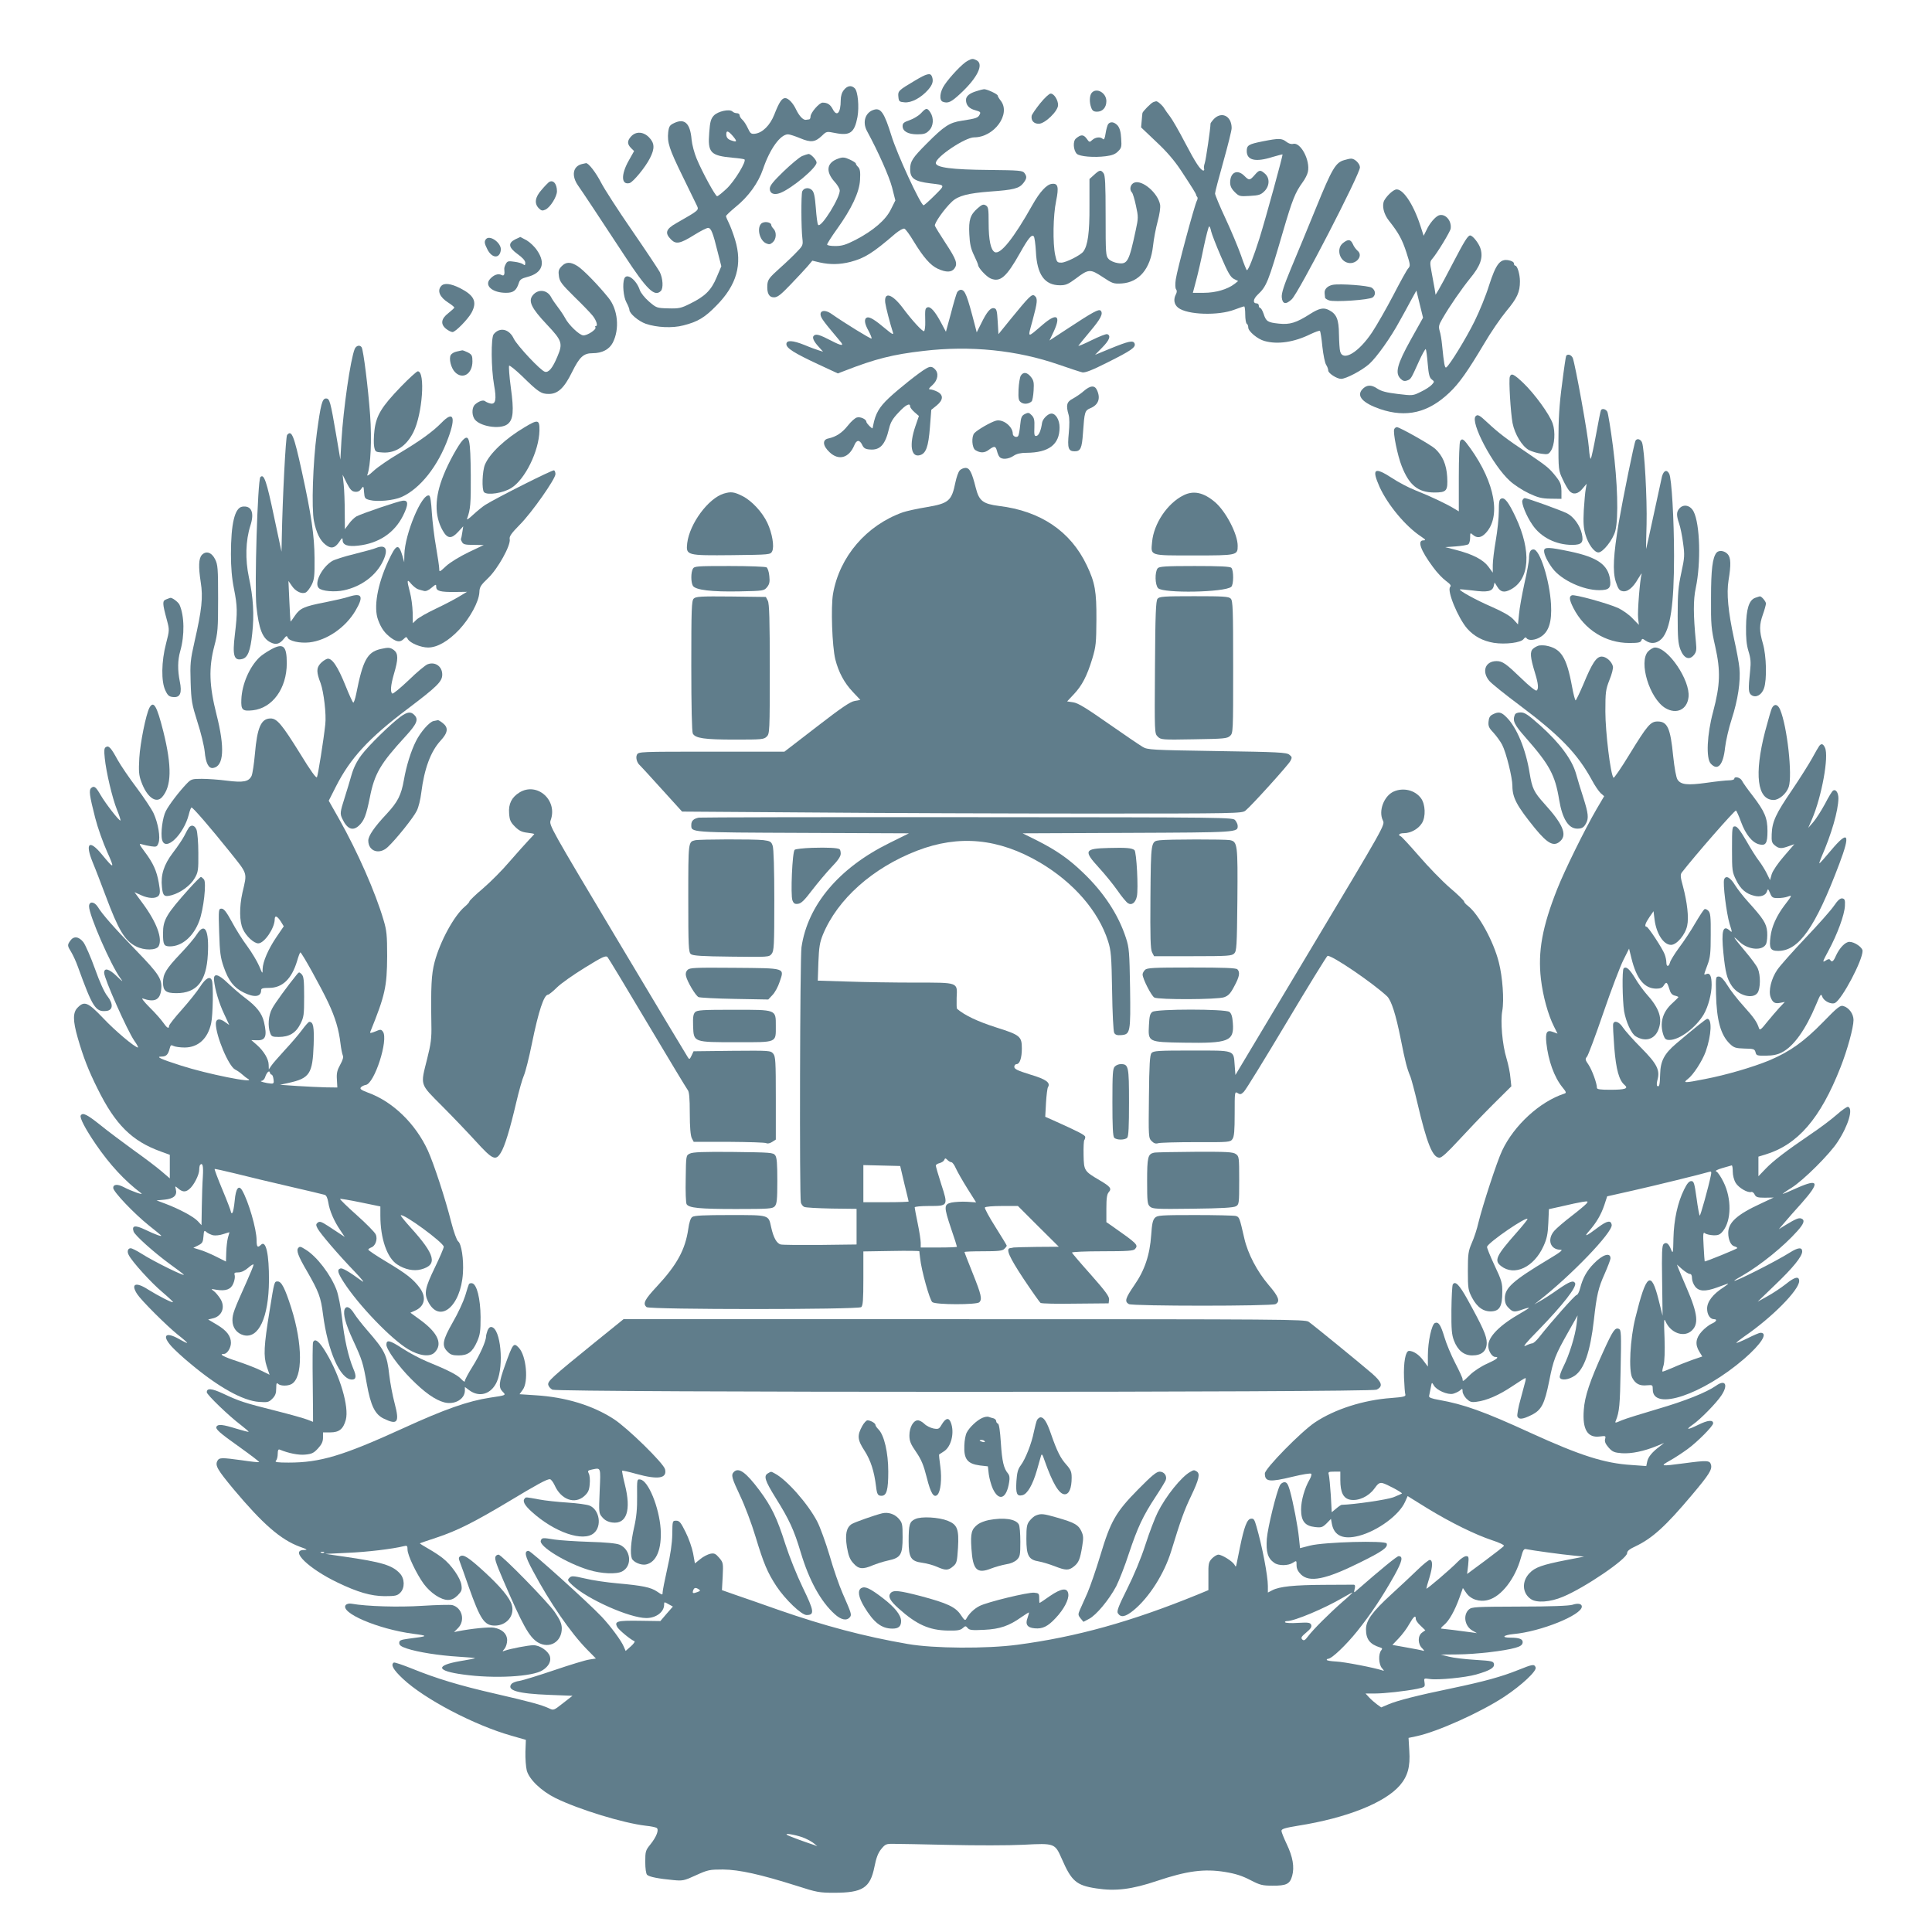 <?xml version="1.0" standalone="no"?>
<!DOCTYPE svg PUBLIC "-//W3C//DTD SVG 20010904//EN"
 "http://www.w3.org/TR/2001/REC-SVG-20010904/DTD/svg10.dtd">
<svg version="1.0" xmlns="http://www.w3.org/2000/svg"
 width="1280pt" height="1280pt" viewBox="0 0 1280 1280"
 preserveAspectRatio="xMidYMid meet">
<g transform="translate(0,1280) scale(0.1,-0.1)"
fill="#607d8b" stroke="none">
<path d="M6409 12396 c-31 -16 -114 -103 -151 -158 -32 -46 -37 -102 -12 -112
35 -13 56 -3 118 55 112 104 155 193 107 219 -25 13 -31 13 -62 -4z"/>
<path d="M6060 12265 c-108 -64 -112 -68 -108 -107 3 -30 6 -33 41 -36 46 -4
109 30 156 83 30 35 37 58 25 89 -10 25 -34 19 -114 -29z"/>
<path d="M5591 12204 c-14 -17 -21 -42 -21 -68 0 -86 -26 -113 -54 -57 -16 29
-34 41 -66 41 -22 0 -80 -67 -80 -92 0 -10 -4 -19 -10 -19 -5 -1 -16 -2 -22
-3 -18 -1 -43 26 -63 67 -21 45 -52 77 -73 77 -22 0 -40 -27 -72 -109 -28 -71
-78 -121 -128 -127 -26 -3 -31 2 -47 36 -10 22 -26 47 -36 56 -11 10 -19 23
-19 31 0 7 -8 13 -18 13 -10 0 -23 5 -29 11 -19 19 -97 2 -124 -27 -19 -21
-25 -40 -30 -110 -11 -136 7 -155 155 -169 38 -3 73 -8 78 -11 16 -10 -64
-143 -117 -193 -30 -28 -58 -51 -64 -51 -11 0 -98 158 -136 250 -15 36 -30 92
-33 125 -9 108 -46 143 -115 110 -30 -14 -35 -22 -40 -61 -7 -68 6 -109 95
-291 45 -92 88 -180 95 -195 14 -31 17 -29 -137 -117 -69 -39 -77 -65 -34
-108 33 -33 60 -28 156 32 40 25 80 45 89 45 20 0 32 -30 64 -160 l24 -94 -31
-73 c-35 -85 -77 -127 -178 -176 -58 -29 -73 -32 -143 -30 -76 2 -78 3 -127
45 -28 24 -55 58 -61 76 -23 69 -87 117 -103 76 -13 -35 -6 -120 14 -157 11
-20 20 -43 20 -50 0 -24 60 -75 108 -92 73 -25 177 -30 249 -11 95 24 141 51
219 131 135 136 174 274 124 437 -12 40 -31 90 -41 110 -10 20 -19 41 -19 46
0 5 29 32 65 62 83 67 149 158 180 249 45 134 115 231 166 231 11 0 47 -12 81
-26 71 -30 99 -26 144 17 30 29 31 29 86 18 100 -20 129 1 149 106 12 68 3
169 -18 190 -22 22 -49 18 -72 -11z m-736 -305 c31 -37 29 -43 -11 -29 -21 7
-30 18 -32 35 -2 33 11 31 43 -6z"/>
<path d="M6469 12196 c-46 -14 -69 -33 -69 -58 0 -35 20 -57 60 -68 36 -10 39
-13 30 -30 -11 -21 -22 -25 -119 -40 -80 -12 -116 -35 -232 -152 -94 -94 -109
-118 -109 -169 0 -61 28 -81 135 -94 100 -12 99 -8 27 -80 -36 -36 -69 -65
-73 -65 -19 0 -177 341 -214 464 -45 144 -68 181 -111 170 -60 -15 -83 -81
-50 -142 76 -140 147 -301 166 -373 l22 -87 -29 -58 c-34 -71 -117 -142 -236
-204 -63 -32 -89 -40 -133 -40 -31 0 -54 4 -54 10 0 6 29 52 65 102 97 135
149 245 153 327 3 52 0 71 -12 84 -9 8 -16 19 -16 24 0 4 -18 16 -40 26 -33
15 -46 17 -74 7 -79 -26 -89 -85 -26 -155 15 -16 30 -40 33 -53 10 -41 -126
-260 -143 -231 -5 7 -11 57 -15 112 -6 76 -12 104 -25 117 -21 21 -55 16 -65
-8 -8 -20 -7 -247 1 -312 5 -42 3 -48 -33 -85 -21 -23 -73 -73 -117 -112 -68
-61 -79 -75 -82 -108 -4 -57 10 -85 44 -85 23 0 45 17 108 83 44 45 94 100
113 121 l33 39 50 -12 c68 -15 133 -14 203 4 94 25 146 57 298 188 26 21 51
35 59 32 8 -3 36 -41 62 -85 64 -105 111 -159 160 -181 55 -25 91 -24 110 3
22 31 12 59 -61 170 -35 53 -66 104 -69 112 -6 16 65 116 114 161 41 38 106
55 252 66 155 11 192 20 220 56 23 30 25 43 7 67 -12 16 -35 18 -233 20 -247
2 -354 16 -354 46 0 40 194 170 254 170 133 0 245 155 176 243 -11 14 -20 29
-20 34 -1 10 -72 43 -91 42 -8 -1 -30 -6 -50 -13z"/>
<path d="M7233 12185 c-15 -17 -17 -64 -3 -99 7 -20 17 -26 38 -26 37 0 62 28
62 70 0 55 -65 92 -97 55z"/>
<path d="M6891 12115 c-29 -36 -54 -73 -56 -82 -5 -32 14 -53 47 -53 41 0 128
84 128 124 0 34 -27 76 -49 76 -10 0 -41 -29 -70 -65z"/>
<path d="M7640 12123 c-15 -6 -69 -61 -71 -72 -1 -3 -3 -26 -5 -51 l-4 -44
100 -95 c69 -64 121 -125 164 -190 79 -120 100 -154 101 -163 0 -3 3 -9 7 -13
4 -4 3 -15 -2 -24 -15 -26 -132 -461 -140 -521 -5 -32 -4 -60 2 -67 6 -7 6
-19 -1 -32 -18 -34 -13 -68 15 -90 60 -47 266 -54 374 -12 30 11 58 21 63 21
4 0 7 -24 7 -54 0 -30 5 -58 10 -61 6 -3 10 -14 10 -25 0 -25 62 -77 107 -89
87 -25 198 -8 305 45 32 15 60 25 63 22 3 -3 11 -50 16 -104 6 -55 17 -109 25
-121 8 -12 14 -29 14 -38 0 -18 57 -55 85 -55 33 0 137 55 186 98 50 45 144
177 202 285 21 37 54 97 74 135 l37 67 22 -90 22 -90 -81 -145 c-91 -164 -106
-221 -68 -259 15 -15 26 -18 43 -12 26 9 26 10 78 125 22 49 43 86 46 83 3 -3
9 -47 13 -97 6 -72 12 -93 27 -104 18 -14 18 -15 0 -35 -11 -12 -43 -33 -73
-47 -52 -26 -54 -26 -153 -14 -76 9 -109 18 -136 36 -39 27 -71 25 -99 -6 -39
-44 3 -90 118 -130 174 -59 319 -25 459 108 66 62 123 144 232 327 42 72 108
168 146 214 72 86 90 126 90 197 0 46 -17 104 -31 104 -5 0 -9 7 -9 15 0 8
-14 17 -36 21 -56 10 -83 -25 -129 -168 -20 -65 -63 -170 -95 -235 -55 -112
-166 -293 -188 -307 -10 -6 -15 19 -28 149 -3 33 -10 75 -16 93 -8 28 -6 39
18 80 49 85 126 196 184 268 67 81 86 134 70 193 -9 35 -52 91 -70 91 -15 0
-39 -39 -113 -181 -41 -80 -85 -161 -96 -179 l-20 -33 -6 39 c-4 21 -13 71
-20 109 -12 63 -12 72 4 90 33 38 119 180 122 200 8 54 -37 103 -79 88 -24
-10 -61 -53 -81 -97 l-19 -38 -22 68 c-48 147 -120 251 -164 238 -22 -7 -59
-43 -75 -72 -17 -33 -4 -90 31 -134 65 -82 88 -125 116 -211 26 -81 27 -88 12
-105 -9 -9 -53 -89 -99 -178 -46 -88 -109 -198 -140 -245 -89 -134 -193 -196
-212 -128 -4 13 -7 65 -8 114 -1 100 -16 135 -67 161 -35 18 -64 12 -124 -26
-92 -59 -135 -72 -208 -64 -74 8 -84 14 -101 67 -7 20 -17 37 -22 37 -5 0 -9
7 -9 15 0 8 -6 15 -14 15 -27 0 -24 28 5 56 61 58 70 80 169 419 63 215 81
259 130 327 16 21 32 53 35 69 17 76 -48 198 -97 186 -13 -4 -31 2 -46 14 -30
23 -48 24 -154 3 -96 -19 -108 -26 -108 -65 0 -61 58 -75 171 -39 35 10 64 18
66 17 4 -4 -111 -422 -153 -557 -39 -123 -73 -210 -83 -210 -3 0 -21 44 -39
98 -19 53 -65 164 -103 245 -38 81 -69 156 -69 165 0 10 25 104 55 211 30 107
55 207 55 222 0 83 -70 115 -122 56 -10 -11 -18 -23 -18 -26 0 -31 -31 -242
-38 -261 -5 -14 -7 -31 -5 -37 3 -7 1 -13 -4 -13 -19 1 -53 53 -122 185 -40
77 -85 155 -100 174 -14 18 -31 42 -37 52 -11 20 -44 49 -54 48 -3 0 -12 -3
-20 -6z m384 -855 c4 -18 33 -93 65 -167 46 -107 63 -137 86 -149 l28 -14 -24
-19 c-46 -36 -126 -59 -203 -59 l-73 0 22 83 c12 45 35 144 50 220 16 75 32
137 36 137 4 0 10 -15 13 -32z"/>
<path d="M6102 12050 c-15 -16 -49 -37 -75 -46 -38 -13 -47 -20 -47 -39 0 -35
36 -55 98 -55 43 0 58 5 77 25 30 29 33 83 9 120 -21 32 -29 31 -62 -5z"/>
<path d="M7342 11978 c-5 -7 -13 -35 -17 -61 -5 -35 -11 -45 -18 -38 -16 16
-48 13 -70 -6 -18 -17 -20 -17 -38 9 -21 28 -38 28 -71 0 -21 -18 -17 -77 6
-101 19 -18 114 -26 192 -16 41 5 64 14 81 32 23 22 25 31 21 86 -2 43 -10 69
-23 85 -22 24 -47 29 -63 10z"/>
<path d="M4182 11897 c-27 -29 -28 -51 -1 -78 l20 -20 -36 -64 c-52 -93 -49
-162 6 -148 24 7 105 105 135 165 33 64 31 100 -6 138 -37 38 -86 41 -118 7z"/>
<path d="M5314 11766 c-18 -8 -73 -54 -123 -102 -70 -68 -91 -94 -91 -115 0
-31 28 -43 68 -28 78 30 242 167 242 202 0 17 -37 57 -53 57 -7 -1 -26 -7 -43
-14z"/>
<path d="M8905 11739 c-56 -16 -80 -56 -185 -314 -56 -137 -131 -319 -167
-404 -47 -113 -63 -163 -61 -190 4 -46 27 -51 66 -14 45 41 452 830 452 874 0
25 -35 59 -59 58 -9 0 -30 -5 -46 -10z"/>
<path d="M3855 11713 c-60 -15 -71 -78 -24 -144 33 -47 138 -206 307 -463 148
-226 199 -275 240 -234 18 18 14 84 -7 126 -11 20 -94 145 -185 277 -91 132
-182 273 -203 314 -35 68 -85 133 -101 130 -4 -1 -16 -4 -27 -6z"/>
<path d="M7249 11642 l-31 -28 0 -179 c1 -176 -11 -262 -41 -302 -18 -24 -115
-73 -145 -73 -28 0 -31 3 -41 50 -17 78 -14 263 6 358 19 93 13 119 -28 114
-35 -4 -80 -53 -129 -140 -124 -221 -213 -332 -250 -312 -26 14 -40 79 -40
193 0 95 -2 107 -20 117 -15 8 -25 5 -53 -20 -49 -43 -60 -76 -55 -172 3 -64
10 -96 31 -139 15 -31 27 -60 27 -64 0 -19 55 -78 83 -90 64 -27 105 9 196
171 54 96 76 123 90 108 5 -5 11 -49 14 -99 7 -155 58 -225 160 -225 38 0 54
7 104 44 86 65 96 65 178 11 66 -44 73 -46 127 -43 115 8 190 97 207 248 5 47
19 120 31 164 13 48 19 91 16 110 -15 78 -118 166 -171 146 -26 -10 -35 -46
-15 -66 5 -5 17 -44 26 -87 16 -73 16 -82 -1 -160 -45 -211 -55 -230 -119
-220 -23 3 -50 15 -61 27 -19 20 -20 34 -20 287 0 211 -3 269 -14 282 -18 23
-26 22 -62 -11z"/>
<path d="M8312 11640 c-32 -36 -36 -37 -68 -5 -46 46 -93 24 -94 -43 0 -24 8
-42 30 -64 29 -29 34 -30 100 -26 60 3 74 8 97 31 35 35 37 88 3 117 -30 26
-37 26 -68 -10z"/>
<path d="M3635 11592 c-5 -4 -27 -26 -47 -50 -43 -48 -50 -90 -18 -122 16 -16
24 -18 43 -9 32 14 77 86 77 122 0 51 -27 80 -55 59z"/>
<path d="M5041 11316 c-27 -33 -7 -109 34 -128 21 -9 28 -8 45 7 24 21 26 67
5 89 -8 8 -15 19 -15 24 0 22 -52 29 -69 8z"/>
<path d="M3220 11216 c-13 -16 -11 -29 10 -70 31 -59 81 -60 88 -3 6 46 -72
103 -98 73z"/>
<path d="M3413 11214 c-49 -25 -44 -54 17 -98 33 -24 50 -43 50 -57 0 -17 -3
-19 -14 -10 -7 6 -33 14 -59 17 -39 6 -46 4 -56 -15 -7 -12 -11 -27 -10 -34 4
-36 -1 -48 -18 -39 -22 12 -52 1 -76 -26 -40 -44 15 -92 106 -92 48 0 68 15
84 64 7 24 18 31 56 41 99 25 124 90 66 175 -16 25 -48 55 -70 68 -22 12 -41
22 -42 22 -1 0 -17 -8 -34 -16z"/>
<path d="M8898 11190 c-43 -33 -28 -110 25 -129 56 -21 114 43 71 78 -10 9
-25 28 -31 44 -15 32 -31 34 -65 7z"/>
<path d="M3720 11035 c-19 -20 -22 -32 -17 -65 5 -36 18 -53 104 -138 55 -53
108 -109 119 -123 24 -29 37 -69 22 -69 -5 0 -7 -4 -3 -9 8 -14 -55 -55 -81
-53 -26 2 -97 70 -120 115 -9 17 -31 50 -48 72 -17 22 -37 51 -44 65 -26 51
-87 57 -122 14 -32 -39 -10 -85 94 -195 100 -106 106 -124 69 -211 -32 -77
-58 -108 -83 -101 -29 8 -183 173 -206 219 -30 65 -93 79 -133 30 -19 -22 -17
-228 2 -335 18 -98 11 -133 -25 -124 -13 3 -28 10 -34 15 -13 10 -40 1 -66
-21 -20 -17 -24 -62 -7 -93 28 -52 172 -77 222 -38 38 30 43 87 21 245 -10 74
-14 138 -11 142 4 4 42 -27 85 -68 109 -107 127 -119 178 -119 60 0 102 39
154 145 50 101 76 125 137 125 62 0 110 25 133 70 46 90 34 219 -28 296 -69
86 -167 186 -204 210 -48 31 -79 30 -108 -1z"/>
<path d="M2923 10905 c-28 -31 -10 -74 47 -110 22 -14 40 -29 40 -33 -1 -4
-19 -20 -40 -37 -48 -37 -53 -73 -14 -104 15 -12 34 -21 42 -21 20 0 105 88
127 130 37 71 17 113 -77 161 -62 31 -106 36 -125 14z"/>
<path d="M8830 10913 c-35 -7 -57 -29 -54 -56 1 -12 3 -25 3 -30 1 -4 12 -12
26 -17 34 -13 270 3 290 20 22 18 18 47 -7 64 -23 14 -209 28 -258 19z"/>
<path d="M6341 10863 c-5 -10 -24 -73 -41 -140 l-33 -121 -31 58 c-40 76 -71
111 -91 104 -16 -7 -17 -12 -15 -95 1 -32 -3 -60 -8 -63 -9 -5 -79 70 -144
158 -69 90 -122 105 -113 30 4 -30 31 -135 51 -197 5 -17 -5 -12 -47 23 -72
61 -108 83 -125 76 -21 -8 -17 -40 11 -89 13 -25 22 -47 19 -50 -5 -4 -179
103 -266 164 -49 34 -88 19 -65 -26 5 -11 32 -47 60 -80 28 -33 57 -68 65 -78
27 -31 6 -29 -59 5 -79 41 -101 47 -116 35 -15 -11 -3 -39 35 -79 l25 -28 -29
9 c-16 5 -58 20 -93 35 -80 32 -121 34 -121 6 0 -27 53 -60 214 -135 l127 -59
47 18 c200 78 318 108 520 131 311 37 621 5 897 -91 72 -25 142 -48 156 -51
19 -3 64 14 165 65 160 80 190 101 181 126 -9 23 -38 17 -165 -35 l-97 -40 48
49 c47 48 59 78 33 88 -8 3 -55 -16 -106 -41 -50 -25 -89 -41 -85 -35 3 5 38
47 76 93 71 84 90 120 71 139 -12 12 -50 -8 -223 -122 l-116 -76 29 61 c49
107 19 124 -76 42 -104 -89 -98 -91 -65 30 33 123 35 146 14 163 -18 15 -34
-1 -159 -154 l-81 -100 -5 85 c-4 72 -8 84 -24 87 -24 5 -48 -24 -86 -102
l-29 -58 -11 43 c-53 204 -66 239 -95 239 -8 0 -19 -8 -24 -17z"/>
<path d="M2350 10488 c-28 -69 -75 -393 -88 -608 l-7 -125 -28 165 c-38 222
-43 240 -67 240 -25 0 -35 -36 -61 -230 -26 -196 -36 -496 -19 -582 15 -76 40
-129 77 -157 36 -29 62 -23 90 18 19 29 23 31 23 13 0 -33 34 -45 103 -37 137
15 241 85 298 200 36 73 35 101 -1 98 -28 -2 -269 -84 -308 -104 -14 -8 -37
-30 -51 -50 l-26 -35 -1 115 c0 64 -3 145 -7 181 l-7 65 27 -55 c22 -43 34
-56 55 -58 18 -2 31 4 41 19 15 21 16 20 19 -22 3 -40 6 -44 38 -52 50 -13
157 -3 210 20 123 55 242 204 310 392 52 141 33 181 -45 100 -59 -60 -145
-122 -280 -202 -66 -39 -142 -91 -169 -116 -31 -29 -47 -39 -42 -26 22 60 30
230 18 397 -13 177 -44 427 -56 447 -12 18 -36 12 -46 -11z"/>
<path d="M3026 10471 c-16 -3 -33 -13 -39 -22 -15 -24 1 -88 28 -115 51 -51
115 -11 115 72 0 38 -4 45 -30 59 -16 8 -33 14 -37 14 -4 -1 -21 -4 -37 -8z"/>
<path d="M10376 10442 c-2 -4 -15 -88 -27 -187 -18 -133 -24 -230 -24 -375 0
-193 0 -196 28 -255 15 -33 35 -67 44 -77 25 -28 58 -22 88 15 l27 32 -6 -35
c-4 -19 -9 -82 -13 -140 -4 -82 -2 -118 11 -162 18 -63 58 -118 86 -118 30 0
97 85 112 143 22 86 15 322 -16 561 -15 116 -32 218 -37 228 -10 18 -34 24
-42 11 -3 -5 -17 -75 -32 -158 -15 -82 -31 -156 -35 -163 -4 -8 -10 24 -13 70
-6 87 -91 556 -107 596 -9 21 -34 30 -44 14z"/>
<path d="M6135 10358 c-43 -24 -181 -134 -246 -195 -65 -61 -89 -104 -104
-181 -2 -9 -4 -18 -4 -19 -2 -7 -41 33 -41 42 0 17 -39 36 -63 29 -12 -3 -39
-27 -60 -54 -38 -48 -78 -74 -129 -85 -41 -8 -38 -48 8 -91 61 -58 129 -38
164 46 15 37 35 38 52 3 10 -22 21 -29 51 -31 68 -6 102 32 127 138 10 42 24
66 63 107 48 52 77 66 77 40 0 -7 13 -24 29 -38 l29 -25 -24 -70 c-41 -120
-28 -205 29 -190 42 10 58 56 68 185 l9 116 35 28 c45 37 47 70 5 92 -16 8
-37 15 -47 15 -13 0 -10 7 15 29 36 33 43 79 16 105 -18 19 -32 20 -59 4z"/>
<path d="M2655 10237 c-127 -132 -162 -189 -174 -287 -5 -41 -6 -91 -2 -110 7
-34 8 -35 58 -38 84 -5 156 43 202 135 60 120 80 403 29 403 -7 0 -58 -46
-113 -103z"/>
<path d="M6763 10311 c-6 -10 -13 -51 -15 -91 -2 -62 0 -74 17 -86 19 -14 51
-11 70 7 5 5 11 37 13 72 3 52 1 66 -18 90 -25 31 -50 35 -67 8z"/>
<path d="M10003 10304 c-8 -22 5 -235 18 -307 15 -75 64 -155 109 -179 20 -10
57 -21 82 -24 42 -6 48 -4 63 19 25 38 31 126 12 181 -21 61 -119 196 -195
269 -64 60 -79 67 -89 41z"/>
<path d="M7180 10209 c-19 -17 -52 -39 -72 -50 -41 -21 -47 -43 -28 -108 6
-21 6 -66 1 -120 -10 -100 -3 -121 39 -121 39 0 48 20 55 121 10 142 12 149
50 165 52 22 68 64 43 119 -15 34 -44 32 -88 -6z"/>
<path d="M6790 10057 c-21 -11 -26 -21 -31 -73 -3 -33 -9 -66 -13 -72 -9 -14
-36 -4 -36 14 0 48 -64 99 -111 87 -34 -9 -123 -60 -144 -83 -20 -23 -16 -97
7 -112 32 -20 60 -20 88 1 38 28 46 27 55 -6 4 -16 11 -34 17 -40 15 -19 59
-16 93 7 21 14 47 20 85 20 149 1 220 55 220 168 0 50 -25 92 -54 92 -23 0
-58 -35 -62 -61 -7 -50 -21 -84 -37 -87 -14 -3 -16 6 -14 57 2 49 -2 64 -18
80 -17 18 -23 19 -45 8z"/>
<path d="M9777 10043 c-39 -38 113 -327 226 -429 28 -26 85 -63 125 -82 60
-28 84 -35 145 -36 l72 -1 0 51 c-1 42 -6 58 -35 95 -47 59 -57 67 -195 161
-135 90 -187 130 -262 200 -51 48 -63 54 -76 41z"/>
<path d="M3475 9969 c-128 -76 -231 -173 -262 -247 -18 -43 -22 -167 -6 -183
22 -22 126 -6 179 27 92 56 185 245 188 381 1 74 -9 76 -99 22z"/>
<path d="M9237 9956 c-9 -22 22 -175 50 -245 49 -125 107 -173 214 -174 84 0
92 10 87 104 -5 81 -30 140 -80 186 -28 26 -235 143 -253 143 -7 0 -15 -6 -18
-14z"/>
<path d="M1902 9918 c-9 -12 -30 -414 -35 -678 l-2 -95 -49 230 c-50 238 -67
289 -91 264 -18 -20 -40 -729 -26 -859 16 -147 40 -209 92 -235 36 -19 61 -13
89 22 16 21 21 23 26 9 9 -23 80 -39 144 -32 115 13 239 98 305 210 56 95 44
120 -42 93 -26 -9 -97 -25 -157 -37 -141 -27 -169 -40 -202 -89 -15 -23 -28
-40 -29 -39 -1 2 -5 63 -8 136 l-6 133 23 -33 c25 -38 69 -57 94 -42 9 6 26
28 37 50 17 34 20 58 19 174 -1 151 -21 288 -85 580 -52 237 -67 274 -97 238z"/>
<path d="M3066 9884 c-27 -27 -95 -149 -127 -231 -60 -147 -62 -269 -6 -368
31 -55 58 -57 102 -9 l34 37 -6 -39 c-3 -21 -7 -41 -9 -43 -2 -2 1 -12 7 -22
8 -16 22 -19 77 -19 l67 -1 -101 -48 c-58 -28 -122 -67 -148 -91 -44 -41 -46
-42 -46 -18 0 14 -10 79 -21 144 -12 66 -24 168 -28 228 -4 69 -10 111 -18
113 -48 16 -161 -255 -164 -391 l-1 -51 -11 40 c-26 88 -42 82 -95 -33 -72
-156 -98 -307 -67 -389 21 -57 44 -88 87 -120 38 -27 60 -29 83 -6 16 16 18
15 27 -1 14 -26 86 -56 134 -56 61 0 134 42 206 118 72 77 131 186 134 248 1
35 9 47 58 94 64 61 151 217 143 258 -4 18 11 39 67 96 79 79 236 303 236 335
0 11 -4 22 -9 25 -8 6 -379 -181 -456 -229 -16 -10 -52 -39 -79 -64 -31 -29
-46 -39 -41 -26 22 61 25 98 24 285 -2 243 -10 278 -53 234z m-296 -988 c11
-4 28 -8 39 -11 11 -4 31 4 50 21 29 24 31 25 31 6 0 -28 28 -35 124 -34 l80
1 -55 -33 c-30 -18 -99 -54 -154 -80 -55 -26 -111 -58 -125 -71 l-25 -24 -1
72 c-1 40 -9 100 -18 133 -22 83 -20 91 9 55 14 -16 35 -32 45 -35z"/>
<path d="M9674 9878 c-5 -7 -9 -115 -9 -240 l0 -226 -30 18 c-48 30 -162 84
-254 120 -46 18 -117 55 -157 82 -119 77 -138 64 -84 -58 54 -118 171 -260
274 -328 31 -21 35 -26 17 -26 -43 0 -20 -65 63 -177 25 -35 64 -76 85 -91 30
-22 37 -32 29 -40 -24 -24 52 -207 113 -277 45 -51 104 -82 176 -94 77 -12
180 1 197 25 9 12 15 14 20 6 12 -19 61 -14 97 11 51 34 71 98 65 212 -9 160
-74 365 -116 365 -21 0 -30 -19 -30 -61 0 -16 -13 -90 -30 -163 -16 -74 -33
-166 -36 -204 l-7 -69 -31 34 c-20 22 -69 50 -144 83 -102 44 -218 108 -210
115 2 2 39 -2 84 -7 98 -13 131 -7 140 28 l6 25 19 -30 c21 -34 45 -39 87 -17
127 66 140 254 33 481 -46 97 -72 131 -94 122 -14 -5 -17 -21 -17 -84 0 -43
-9 -130 -20 -193 -11 -63 -20 -137 -20 -164 l0 -50 -30 41 c-34 45 -102 81
-215 110 l-70 18 70 5 c39 3 76 9 83 14 6 4 12 23 12 43 0 34 1 35 18 20 27
-24 55 -21 85 11 102 107 63 331 -100 560 -46 64 -55 71 -69 50z"/>
<path d="M10836 9881 c-9 -14 -84 -384 -111 -541 -36 -217 -42 -325 -20 -394
14 -44 23 -58 42 -62 33 -9 71 20 106 82 16 27 26 41 23 31 -11 -35 -28 -250
-23 -293 l5 -44 -42 43 c-22 24 -66 55 -96 69 -69 31 -287 91 -306 84 -20 -8
-17 -30 10 -84 74 -145 214 -232 371 -232 57 0 74 3 79 16 5 14 8 14 28 0 36
-25 76 -20 108 13 57 62 81 227 81 546 0 242 -16 517 -32 546 -16 31 -37 22
-48 -18 -5 -21 -30 -137 -56 -258 -26 -121 -48 -221 -49 -222 -1 -1 0 73 3
165 4 168 -14 497 -30 540 -8 22 -33 30 -43 13z"/>
<path d="M6358 9683 c-9 -10 -21 -45 -28 -78 -25 -124 -44 -140 -191 -165 -63
-10 -133 -26 -157 -34 -242 -86 -420 -294 -463 -540 -15 -89 -6 -347 15 -434
22 -86 59 -156 117 -217 l49 -52 -37 -7 c-29 -4 -89 -45 -252 -171 l-214 -165
-483 0 c-473 0 -484 0 -494 -20 -10 -19 0 -54 19 -70 4 -3 68 -73 143 -156
l137 -151 863 -6 c475 -4 1309 -7 1854 -7 956 0 992 1 1015 19 38 30 282 300
298 329 12 23 12 27 -7 42 -18 15 -74 18 -479 24 -437 7 -460 8 -493 28 -19
11 -122 81 -228 155 -147 103 -201 136 -232 140 l-40 6 44 47 c55 58 88 122
123 237 24 80 26 103 27 258 1 187 -9 245 -64 360 -107 225 -306 360 -582 393
-106 14 -131 33 -153 119 -26 104 -41 133 -68 133 -13 0 -31 -8 -39 -17z"/>
<path d="M4796 9530 c-103 -31 -227 -199 -243 -328 -9 -82 -5 -83 298 -80 252
3 253 3 265 26 15 31 0 120 -32 188 -34 72 -104 147 -166 178 -54 27 -75 30
-122 16z"/>
<path d="M7840 9518 c-106 -53 -196 -187 -207 -308 -9 -94 -21 -90 278 -90
286 0 289 1 289 64 0 78 -79 229 -151 290 -76 64 -142 78 -209 44z"/>
<path d="M10086 9484 c-7 -19 27 -104 66 -160 55 -83 156 -134 264 -134 64 0
77 16 64 74 -12 54 -54 113 -98 135 -40 20 -264 101 -280 101 -5 0 -13 -7 -16
-16z"/>
<path d="M1604 9443 c-49 -9 -74 -113 -74 -315 0 -86 6 -159 20 -228 23 -117
24 -154 6 -305 -17 -139 -6 -175 49 -161 36 9 54 53 66 168 14 125 7 240 -22
373 -25 119 -22 243 10 343 28 86 7 135 -55 125z"/>
<path d="M11127 9432 c-21 -23 -21 -47 -2 -102 8 -23 20 -81 26 -129 11 -79
10 -95 -12 -196 -20 -93 -24 -137 -24 -285 0 -146 3 -183 18 -223 23 -59 59
-74 90 -36 16 20 18 34 13 84 -18 184 -18 281 -1 360 35 167 28 422 -14 505
-21 42 -66 53 -94 22z"/>
<path d="M2490 9169 c-13 -6 -78 -23 -144 -40 -66 -16 -132 -37 -147 -47 -68
-43 -119 -146 -87 -178 20 -21 106 -28 166 -15 117 25 215 99 260 195 37 78
18 112 -48 85z"/>
<path d="M10230 9150 c0 -25 23 -72 57 -117 58 -76 201 -143 308 -143 65 0 80
14 72 71 -13 97 -83 147 -264 185 -143 30 -173 31 -173 4z"/>
<path d="M11372 9138 c-26 -33 -36 -110 -36 -298 -1 -180 1 -205 28 -324 36
-161 33 -253 -14 -431 -41 -151 -48 -309 -16 -344 46 -51 83 -10 95 106 5 43
24 128 44 189 41 126 60 252 51 339 -3 33 -19 119 -35 190 -40 185 -51 303
-37 390 17 103 16 150 -6 174 -21 23 -58 28 -74 9z"/>
<path d="M1337 9123 c-21 -24 -23 -77 -7 -181 16 -99 7 -182 -41 -392 -28
-124 -30 -146 -26 -270 4 -124 8 -145 45 -263 23 -70 44 -158 48 -195 7 -78
26 -115 56 -110 71 11 79 132 22 356 -48 190 -52 307 -14 452 23 87 25 113 25
315 0 200 -2 224 -20 260 -23 46 -60 58 -88 28z"/>
<path d="M4590 9031 c-13 -25 -13 -87 0 -111 15 -29 126 -42 311 -38 157 3
161 4 181 28 16 20 19 35 15 73 -2 27 -11 53 -18 58 -8 5 -118 9 -246 9 -220
0 -233 -1 -243 -19z"/>
<path d="M7670 9035 c-20 -24 -18 -111 3 -132 35 -35 440 -28 484 9 17 13 17
110 1 126 -9 9 -77 12 -244 12 -192 0 -234 -3 -244 -15z"/>
<path d="M4596 8834 c-14 -14 -16 -66 -16 -445 0 -271 4 -437 10 -449 17 -31
75 -40 278 -40 179 0 193 1 212 20 19 19 20 33 20 448 0 324 -3 433 -13 452
l-13 25 -231 3 c-200 2 -233 0 -247 -14z"/>
<path d="M7669 8833 c-11 -13 -15 -101 -17 -454 -3 -436 -3 -438 18 -459 21
-21 28 -22 240 -18 198 3 220 5 239 22 21 19 21 25 21 457 0 384 -2 439 -16
453 -13 14 -49 16 -243 16 -200 0 -230 -2 -242 -17z"/>
<path d="M11628 8839 c-40 -15 -59 -73 -60 -193 -1 -73 3 -117 16 -160 15 -48
17 -75 11 -130 -13 -125 -12 -147 10 -162 29 -19 67 2 82 46 20 57 16 215 -7
295 -25 86 -25 125 0 195 11 30 19 62 20 71 0 14 -30 50 -41 48 -2 0 -16 -5
-31 -10z"/>
<path d="M1101 8829 c-26 -10 -26 -24 5 -138 17 -64 17 -66 -6 -155 -31 -118
-33 -253 -4 -311 15 -33 25 -41 51 -43 47 -5 60 27 44 104 -15 76 -14 140 3
200 30 104 28 235 -5 308 -9 18 -50 49 -62 45 -1 0 -13 -5 -26 -10z"/>
<path d="M10195 8523 c-11 -3 -28 -12 -38 -21 -22 -19 -19 -57 13 -161 22 -71
25 -107 10 -116 -6 -4 -50 31 -98 78 -105 101 -127 117 -167 117 -75 0 -100
-69 -48 -131 15 -18 105 -90 200 -161 268 -201 383 -320 479 -495 20 -38 47
-77 59 -88 l23 -20 -50 -85 c-78 -134 -211 -404 -261 -530 -99 -250 -129 -414
-108 -596 13 -112 47 -237 87 -316 l23 -46 -30 11 c-41 16 -51 -2 -44 -73 13
-118 52 -226 106 -293 27 -33 28 -38 12 -43 -160 -52 -332 -209 -411 -377 -34
-71 -129 -363 -157 -477 -9 -41 -29 -102 -44 -135 -23 -54 -26 -72 -26 -185 0
-117 2 -128 28 -178 34 -64 77 -94 132 -90 51 4 68 35 68 127 1 59 -4 78 -52
179 -29 62 -51 117 -49 122 11 31 268 207 268 183 0 -4 -32 -44 -71 -88 -137
-155 -152 -186 -104 -223 88 -69 218 -8 281 132 22 48 29 80 32 153 l4 92 90
20 c49 12 108 24 131 28 39 6 41 5 27 -12 -8 -9 -53 -47 -100 -83 -47 -36 -97
-79 -112 -96 -50 -57 -28 -126 42 -126 18 0 -3 -17 -82 -64 -235 -141 -288
-189 -288 -257 0 -29 7 -47 25 -64 28 -29 38 -30 94 -10 22 8 41 12 41 10 0
-2 -25 -18 -55 -35 -139 -79 -215 -156 -215 -216 0 -34 25 -74 46 -74 30 0 11
-16 -54 -45 -37 -16 -87 -49 -111 -72 -49 -48 -51 -49 -51 -30 0 7 -22 55 -49
107 -27 52 -59 129 -71 170 -25 83 -39 104 -63 95 -22 -9 -47 -125 -47 -216
l0 -73 -30 40 c-28 39 -66 64 -95 64 -23 0 -37 -76 -33 -179 2 -53 6 -103 9
-111 3 -12 -14 -16 -92 -22 -185 -13 -375 -74 -506 -161 -92 -61 -333 -307
-333 -339 0 -56 30 -59 187 -21 62 15 116 24 120 19 4 -4 -1 -22 -11 -39 -33
-57 -56 -139 -56 -198 0 -77 26 -109 92 -116 42 -5 50 -2 77 24 l29 30 6 -33
c15 -80 76 -106 180 -79 124 33 266 137 305 225 l17 38 129 -80 c155 -95 320
-176 432 -213 46 -15 80 -31 77 -37 -3 -5 -59 -49 -125 -98 l-119 -88 7 59 c5
54 4 59 -14 59 -10 0 -35 -16 -54 -36 -46 -48 -209 -187 -209 -179 0 4 9 38
21 75 22 73 22 115 1 115 -7 0 -43 -29 -80 -65 -37 -36 -115 -109 -173 -162
-127 -116 -169 -174 -169 -232 0 -67 26 -100 94 -121 14 -4 16 -8 7 -19 -20
-24 -17 -92 4 -117 16 -18 17 -21 4 -16 -49 17 -253 57 -307 59 -34 2 -62 6
-62 11 0 4 4 7 9 7 24 0 119 91 193 183 91 114 165 225 246 369 52 94 60 128
28 128 -11 0 -113 -83 -279 -228 -17 -16 -18 -15 -12 11 5 19 3 27 -6 28 -8 0
-97 0 -199 -1 -196 -1 -294 -11 -341 -36 l-29 -15 0 43 c0 67 -37 262 -76 396
-13 46 -18 53 -37 50 -25 -3 -44 -53 -72 -189 -9 -46 -19 -95 -22 -109 -4 -22
-6 -23 -14 -7 -13 23 -83 67 -107 67 -10 0 -29 -12 -43 -26 -22 -24 -24 -34
-23 -118 l0 -91 -70 -29 c-441 -180 -803 -281 -1196 -333 -205 -27 -552 -25
-725 5 -290 50 -553 120 -860 227 -104 37 -231 81 -281 98 l-91 32 5 90 c4 88
4 92 -23 124 -24 28 -33 32 -59 27 -17 -4 -47 -19 -66 -35 l-36 -29 -12 67
c-7 36 -29 100 -50 141 -31 63 -41 75 -62 75 -25 0 -25 -1 -26 -90 -1 -60 -12
-136 -33 -227 -17 -76 -31 -147 -31 -158 0 -19 -2 -18 -36 5 -42 29 -98 40
-264 55 -69 6 -165 20 -214 32 -80 18 -90 19 -104 4 -14 -14 -12 -18 20 -48
99 -93 380 -218 490 -218 65 0 118 40 118 89 0 19 1 19 29 3 l29 -16 -42 -48
-41 -48 -137 2 c-148 2 -169 -3 -149 -41 11 -20 91 -86 114 -94 6 -2 -4 -17
-23 -34 l-35 -31 -12 28 c-16 39 -86 134 -146 198 -94 99 -469 437 -485 437
-31 0 -24 -35 28 -131 112 -211 251 -412 359 -522 l59 -60 -44 -7 c-23 -3
-128 -35 -231 -70 -103 -35 -207 -67 -230 -71 -24 -3 -48 -13 -54 -20 -35 -43
41 -65 250 -73 l154 -6 -63 -49 c-61 -48 -62 -49 -93 -34 -47 22 -118 42 -357
97 -236 54 -388 100 -553 167 -60 24 -113 42 -118 39 -22 -14 -4 -47 60 -107
142 -134 473 -308 721 -378 l94 -27 -3 -80 c-1 -44 3 -99 9 -123 16 -59 96
-136 191 -183 153 -75 449 -166 598 -183 32 -3 64 -10 71 -14 18 -11 0 -59
-42 -111 -31 -38 -33 -46 -33 -115 0 -43 5 -78 12 -85 14 -14 77 -26 174 -35
62 -6 72 -4 150 32 79 36 90 38 179 38 108 -1 247 -32 488 -108 133 -43 151
-46 249 -46 188 0 238 32 266 170 12 61 24 93 45 119 27 33 33 36 83 35 30 0
196 -3 369 -7 173 -4 394 -4 490 1 209 11 209 10 255 -94 64 -147 96 -175 227
-195 128 -20 236 -7 405 50 197 66 311 81 448 59 73 -12 115 -26 169 -54 64
-33 79 -37 146 -37 93 -1 116 11 131 65 16 59 4 126 -36 210 -19 40 -35 80
-35 88 0 13 24 20 109 34 323 51 576 152 676 268 52 61 69 124 62 228 l-5 86
52 11 c138 29 425 158 583 262 116 77 216 171 207 194 -9 23 -18 22 -115 -17
-112 -45 -225 -76 -439 -121 -228 -47 -364 -82 -422 -107 l-47 -20 -28 20
c-15 11 -39 32 -52 46 l-24 26 59 0 c66 0 201 15 283 31 51 11 53 12 49 41 -5
30 -5 30 36 24 54 -8 236 10 306 30 90 26 121 44 118 68 -3 20 -11 22 -123 29
-66 4 -145 13 -175 21 l-55 14 112 1 c121 1 311 23 383 44 33 9 46 19 48 34 3
23 -20 33 -80 33 -64 0 -50 17 20 24 179 16 452 126 452 182 0 19 -26 24 -62
12 -21 -7 -146 -12 -349 -12 -291 -1 -318 -2 -337 -19 -41 -37 -28 -112 25
-141 l28 -16 -35 5 c-72 10 -192 25 -201 25 -6 0 2 11 18 24 34 28 72 96 103
183 l22 62 22 -32 c29 -43 88 -63 146 -47 87 23 178 141 216 278 15 55 20 63
38 58 33 -7 233 -35 311 -42 l70 -7 -119 -23 c-158 -31 -207 -48 -243 -87 -52
-54 -48 -132 9 -171 38 -27 128 -21 213 15 145 60 425 251 425 289 0 14 16 27
55 45 112 53 201 134 375 341 113 134 134 168 126 199 -8 30 -23 31 -181 10
-154 -20 -159 -20 -92 18 31 17 84 52 117 76 65 47 170 153 170 171 0 25 -36
21 -97 -9 -75 -37 -90 -36 -36 2 49 34 154 141 187 191 48 71 27 110 -35 65
-63 -44 -205 -101 -387 -154 -105 -31 -212 -64 -238 -75 -43 -19 -46 -19 -39
-3 24 60 28 103 32 340 5 240 4 263 -12 269 -25 10 -39 -10 -104 -153 -88
-193 -122 -295 -128 -384 -10 -130 25 -187 107 -176 38 5 40 4 34 -18 -4 -16
3 -32 24 -56 25 -28 37 -33 88 -37 62 -4 146 13 231 48 l48 20 -29 -23 c-50
-37 -77 -70 -83 -101 l-6 -29 -97 7 c-179 11 -339 62 -670 213 -309 142 -442
189 -605 218 -51 9 -69 16 -67 26 2 8 7 32 11 54 7 39 7 39 20 17 17 -32 92
-65 128 -56 15 4 36 14 46 22 15 14 17 13 17 -7 0 -12 12 -34 26 -48 22 -21
32 -25 67 -20 66 8 147 43 235 102 45 30 84 55 88 55 3 0 3 -8 1 -17 -3 -10
-17 -64 -32 -120 -16 -55 -25 -108 -22 -117 9 -22 35 -20 93 9 67 33 87 72
118 226 28 142 40 172 126 324 l62 110 -7 -60 c-9 -75 -48 -202 -87 -279 -16
-32 -27 -64 -24 -72 8 -22 58 -16 98 11 64 43 104 160 128 370 18 165 30 214
71 305 21 48 39 95 39 103 0 42 -52 26 -111 -35 -47 -48 -73 -96 -90 -162 -6
-25 -17 -46 -24 -46 -10 0 -167 -176 -250 -282 -17 -21 -36 -38 -43 -38 -7 0
-27 -7 -45 -16 -22 -11 4 21 84 102 163 168 259 290 244 314 -12 19 -36 10
-113 -43 -42 -30 -95 -64 -117 -76 l-40 -23 30 24 c214 167 490 454 483 503
-5 32 -30 28 -88 -15 -82 -62 -100 -69 -62 -26 48 55 79 107 101 172 l19 58
169 38 c151 34 460 110 506 124 15 5 17 1 12 -23 -16 -79 -70 -272 -74 -267
-3 3 -13 56 -21 117 -14 100 -18 112 -35 112 -14 0 -28 -16 -47 -55 -43 -86
-68 -201 -71 -323 -2 -101 -3 -106 -16 -75 -16 40 -31 51 -49 36 -11 -10 -13
-57 -10 -243 l3 -232 -26 104 c-50 200 -82 176 -154 -117 -35 -139 -46 -350
-21 -398 21 -40 49 -55 97 -50 38 3 39 3 39 -28 0 -145 330 -34 605 203 114
99 161 173 109 173 -8 0 -46 -16 -85 -36 -39 -19 -73 -33 -75 -31 -2 2 22 21
53 43 181 124 363 307 363 367 0 34 -29 28 -88 -20 -33 -26 -89 -63 -124 -82
l-63 -35 112 108 c123 117 183 192 183 225 0 29 -27 27 -81 -7 -93 -59 -369
-198 -369 -187 0 2 25 18 56 35 119 69 271 192 361 293 45 50 53 74 27 84 -17
6 -36 -2 -104 -43 l-45 -28 35 41 c19 23 72 83 118 134 120 136 112 162 -29
100 -50 -23 -94 -41 -98 -41 -3 0 23 19 59 41 79 50 252 222 305 304 71 108
104 221 69 232 -7 2 -40 -21 -75 -52 -35 -31 -111 -88 -169 -127 -169 -115
-251 -178 -302 -231 l-48 -50 0 65 0 65 43 13 c217 65 367 238 501 579 45 114
86 263 86 313 0 41 -30 82 -68 93 -20 6 -39 -9 -135 -108 -125 -128 -218 -194
-354 -252 -109 -45 -286 -97 -427 -124 -136 -27 -149 -27 -114 0 36 27 96 119
119 183 38 109 43 216 10 216 -8 0 -82 -59 -208 -166 -76 -65 -102 -113 -104
-199 -2 -75 -6 -88 -19 -80 -5 3 -4 21 1 40 18 65 -2 106 -108 213 -53 53
-107 114 -121 135 -24 37 -56 49 -64 25 -3 -7 1 -78 7 -158 12 -149 32 -218
69 -249 27 -23 2 -31 -96 -31 -66 0 -88 3 -88 13 0 30 -32 117 -55 152 -23 33
-24 39 -11 54 8 9 57 140 109 292 52 152 112 309 133 350 l37 74 16 -65 c34
-137 86 -200 165 -200 25 0 40 6 48 20 18 28 23 25 37 -20 8 -29 18 -41 36
-46 14 -3 25 -8 25 -10 0 -2 -19 -21 -42 -42 -64 -58 -84 -132 -57 -211 9 -25
16 -31 40 -31 66 0 175 82 227 170 29 50 52 136 52 194 0 59 -11 82 -34 73
-20 -8 -20 -12 6 59 19 50 22 80 22 201 1 120 -2 145 -16 159 -9 9 -20 14 -26
10 -5 -3 -33 -45 -61 -93 -28 -49 -76 -121 -107 -162 -30 -41 -57 -85 -60 -98
-8 -30 -24 -30 -24 1 0 14 -5 37 -11 53 -14 38 -109 183 -120 183 -16 0 -9 23
19 64 l27 39 7 -56 c12 -94 60 -167 109 -167 38 0 95 68 107 127 12 53 0 156
-28 261 -17 61 -18 77 -8 91 85 110 348 411 359 411 3 0 19 -34 34 -76 30 -82
74 -137 120 -148 44 -11 55 7 55 88 0 87 -18 129 -98 234 -33 42 -65 87 -71
100 -12 22 -51 31 -51 12 0 -5 -16 -10 -35 -10 -19 0 -85 -7 -147 -16 -129
-18 -172 -13 -194 21 -9 14 -20 73 -29 157 -18 185 -38 228 -103 228 -47 0
-68 -25 -187 -219 -54 -89 -102 -158 -105 -154 -20 21 -54 305 -54 438 0 129
2 146 27 210 16 38 26 79 23 90 -8 33 -45 65 -74 65 -35 0 -63 -41 -122 -184
-25 -58 -48 -106 -51 -106 -4 0 -15 42 -24 92 -36 196 -73 253 -175 271 -14 2
-34 2 -45 0z m1285 -3485 c0 -25 8 -57 20 -76 20 -32 80 -67 103 -59 7 2 17
-6 22 -17 9 -18 20 -21 68 -21 l58 1 -83 -39 c-159 -73 -218 -126 -218 -195 0
-45 17 -83 40 -89 11 -3 20 -8 20 -12 0 -5 -213 -92 -216 -88 -1 1 -4 46 -7
100 -5 84 -3 97 9 86 8 -6 33 -12 55 -13 34 -1 45 4 65 29 55 70 57 214 3 323
-17 35 -38 66 -47 70 -12 4 1 12 38 23 30 9 58 17 63 18 4 1 7 -18 7 -41z
m-285 -678 c10 0 15 -10 15 -29 0 -15 9 -40 21 -55 25 -32 67 -34 142 -7 28
10 61 22 72 26 11 4 0 -6 -25 -23 -72 -46 -110 -96 -110 -142 0 -40 20 -70 46
-70 24 0 15 -17 -16 -30 -16 -7 -46 -30 -65 -51 -41 -45 -46 -87 -16 -135 l19
-31 -67 -23 c-36 -13 -95 -36 -130 -52 -35 -15 -66 -27 -67 -25 -2 2 1 21 8
43 6 24 9 92 6 179 -5 120 -4 136 7 110 32 -74 115 -106 167 -66 55 44 48 114
-28 289 -24 56 -49 114 -54 128 l-10 26 35 -31 c20 -17 42 -31 50 -31z m-2315
-1365 c0 -83 20 -122 65 -131 55 -10 122 21 160 73 25 35 34 41 55 37 26 -6
134 -64 128 -69 -2 -2 -27 -13 -57 -25 -43 -16 -253 -47 -343 -50 -3 0 -20
-11 -36 -25 l-29 -24 -6 112 c-4 62 -10 122 -13 135 -6 20 -3 22 35 22 l41 0
0 -55z m-4250 -725 c12 -7 10 -11 -10 -18 -29 -11 -35 -9 -27 13 7 17 16 19
37 5z m4265 -82 c-92 -81 -195 -184 -228 -228 -21 -28 -29 -32 -39 -22 -11 11
-6 19 26 46 29 24 38 37 33 51 -7 15 -17 17 -88 13 -44 -3 -82 -1 -85 4 -3 4
3 8 14 8 48 0 246 83 367 154 33 19 62 35 65 35 3 0 -26 -28 -65 -61z m485
-114 c0 -9 14 -29 32 -45 l31 -30 -21 -15 c-30 -21 -30 -76 1 -105 12 -12 15
-19 7 -16 -8 3 -58 13 -110 22 l-95 17 41 43 c23 24 55 66 70 94 30 52 44 64
44 35z m-4045 -1454 c22 -10 49 -25 60 -35 l20 -17 -20 8 c-11 3 -55 19 -98
34 -43 16 -82 31 -85 35 -12 13 82 -6 123 -25z"/>
<path d="M1790 8494 c-25 -14 -56 -35 -69 -47 -67 -63 -118 -179 -122 -281 -3
-70 7 -79 75 -72 131 14 226 145 226 312 0 118 -24 137 -110 88z"/>
<path d="M2521 8500 c-88 -21 -117 -74 -161 -297 -7 -35 -16 -60 -20 -58 -4 3
-27 52 -50 110 -53 132 -92 189 -123 180 -12 -4 -33 -18 -45 -32 -26 -29 -26
-57 2 -129 21 -58 39 -208 31 -274 -11 -103 -48 -335 -55 -349 -5 -9 -42 42
-111 155 -121 195 -154 234 -196 234 -63 0 -89 -59 -104 -234 -6 -67 -16 -132
-22 -146 -19 -39 -54 -46 -165 -32 -53 7 -128 12 -165 12 -65 0 -71 -2 -100
-32 -51 -53 -117 -140 -138 -181 -22 -41 -36 -149 -25 -191 21 -82 143 34 177
168 6 25 14 46 18 46 10 0 123 -131 249 -288 127 -159 120 -138 88 -277 -21
-95 -20 -190 3 -240 21 -47 73 -95 102 -95 40 0 108 100 109 158 0 30 16 25
41 -14 l19 -31 -47 -69 c-56 -82 -92 -166 -93 -214 0 -34 -1 -34 -23 20 -13
30 -48 89 -78 130 -31 41 -77 114 -103 163 -36 66 -53 87 -68 87 -20 0 -21 -4
-16 -157 4 -135 9 -168 30 -229 32 -92 67 -137 131 -169 72 -36 117 -30 117
14 0 13 12 16 53 16 88 0 149 59 185 177 9 32 19 58 22 58 9 0 137 -231 184
-331 48 -102 71 -180 82 -274 4 -33 11 -67 15 -77 6 -11 0 -31 -17 -62 -20
-36 -25 -56 -22 -98 l3 -53 -75 1 c-41 1 -127 5 -190 9 l-115 8 55 12 c142 31
161 60 168 253 4 119 -2 152 -29 152 -5 0 -27 -25 -49 -55 -22 -30 -73 -89
-113 -132 -39 -43 -80 -89 -89 -103 l-17 -25 -1 30 c0 38 -32 91 -78 132 l-37
32 38 -1 c57 -2 68 27 46 121 -13 56 -48 102 -123 158 -34 25 -86 71 -117 100
-64 62 -96 68 -91 18 6 -60 33 -152 67 -223 l34 -73 -30 21 c-34 25 -59 20
-59 -12 0 -81 85 -283 128 -304 12 -6 33 -20 45 -31 12 -11 31 -26 42 -32 53
-32 -275 34 -445 89 -138 44 -171 60 -129 60 30 0 43 13 53 53 6 23 9 26 26
17 10 -5 43 -10 73 -10 90 0 154 59 176 161 12 53 15 257 5 283 -12 32 -41 16
-78 -41 -20 -32 -75 -100 -121 -152 -47 -52 -85 -101 -85 -108 0 -22 -14 -14
-38 21 -13 19 -53 65 -90 101 -37 37 -58 64 -47 60 77 -27 113 -11 122 52 10
74 -9 105 -166 267 -147 152 -223 238 -254 289 -23 35 -57 37 -57 2 0 -59 144
-389 207 -475 22 -29 17 -27 -25 14 -50 48 -82 56 -82 21 0 -38 152 -380 199
-449 18 -25 29 -46 25 -46 -20 0 -153 112 -231 195 -100 105 -124 115 -168 70
-33 -32 -33 -86 0 -201 37 -128 70 -214 132 -338 117 -237 227 -346 418 -415
l60 -22 0 -78 0 -78 -55 47 c-30 26 -113 89 -185 140 -71 52 -171 126 -221
167 -88 70 -116 84 -129 63 -9 -14 30 -89 99 -190 93 -136 193 -244 301 -325
22 -17 -64 13 -115 40 -42 22 -70 19 -70 -5 0 -25 136 -168 234 -247 39 -31
76 -61 81 -66 16 -15 -35 3 -103 36 -67 32 -90 28 -77 -12 8 -25 134 -138 242
-217 43 -31 83 -61 88 -66 30 -27 -195 83 -279 137 -30 19 -62 35 -70 35 -19
0 -26 -21 -13 -45 21 -43 150 -185 222 -245 41 -35 73 -65 71 -67 -5 -6 -98
42 -164 83 -83 54 -118 39 -73 -30 28 -43 195 -209 268 -268 35 -27 63 -52 63
-55 0 -3 -25 9 -56 27 -88 49 -113 22 -47 -51 20 -22 76 -74 125 -114 186
-156 348 -246 455 -253 56 -4 64 -2 87 21 20 20 26 36 26 69 0 33 3 39 12 30
15 -15 63 -16 89 -2 76 41 75 266 -2 507 -41 128 -64 173 -89 173 -23 0 -22 4
-54 -195 -38 -233 -41 -300 -19 -367 l19 -56 -55 27 c-31 16 -102 43 -158 62
-93 30 -127 49 -89 49 21 0 46 40 46 73 0 45 -28 82 -92 120 l-59 35 29 7 c62
13 87 74 52 130 -12 19 -31 42 -43 51 -21 15 -21 16 16 9 63 -10 97 2 113 42
8 19 12 43 9 54 -5 16 -1 19 24 19 20 0 43 11 66 31 19 17 35 26 35 20 0 -6
-21 -57 -46 -113 -84 -187 -94 -213 -94 -256 0 -48 29 -86 74 -98 100 -25 166
118 168 361 1 176 -20 271 -53 238 -22 -22 -29 -15 -29 30 0 74 -54 259 -96
331 -23 38 -42 12 -49 -68 -4 -42 -11 -79 -16 -82 -5 -3 -9 0 -9 7 0 6 -25 72
-56 146 -31 74 -54 136 -52 138 2 2 64 -12 138 -30 74 -19 234 -57 355 -85
121 -28 227 -53 236 -56 11 -3 19 -21 24 -50 8 -54 38 -124 79 -184 l30 -45
-29 19 c-17 11 -54 35 -82 54 -43 28 -55 32 -68 22 -12 -10 -13 -16 -1 -39 19
-35 138 -174 245 -285 47 -49 70 -78 50 -64 -89 65 -131 89 -144 84 -23 -8
-18 -28 23 -92 99 -153 314 -376 426 -443 73 -44 144 -53 175 -22 55 55 24
128 -89 212 l-71 52 29 13 c65 27 79 88 34 150 -43 59 -89 95 -221 174 -67 40
-121 76 -121 81 0 4 9 10 19 14 28 9 45 56 30 87 -6 14 -63 72 -126 128 -63
56 -112 104 -110 107 3 2 64 -8 136 -23 l131 -27 0 -61 c0 -151 44 -279 111
-323 51 -34 110 -46 159 -33 111 30 95 96 -72 280 -37 41 -65 76 -63 78 16 16
284 -181 285 -208 0 -9 -27 -72 -60 -140 -64 -132 -71 -169 -44 -223 75 -150
217 -34 231 188 6 92 -10 195 -32 211 -9 7 -29 63 -45 125 -40 159 -116 390
-156 478 -82 177 -232 323 -396 382 -45 17 -56 25 -47 35 6 7 20 14 32 16 58
8 152 300 114 353 -12 16 -16 16 -51 1 -27 -11 -37 -12 -33 -3 98 242 111 299
112 502 0 139 -3 170 -24 240 -53 181 -172 452 -295 670 l-68 120 47 93 c96
189 217 321 476 516 197 149 229 181 229 227 0 54 -47 87 -97 68 -14 -5 -71
-52 -125 -105 -55 -52 -103 -92 -109 -89 -14 10 -11 54 11 130 29 98 29 134 1
157 -25 19 -37 20 -90 8z m-721 -2820 c4 0 10 -13 12 -30 4 -25 1 -30 -16 -29
-31 2 -84 16 -64 18 9 0 20 11 24 23 10 32 28 50 32 32 2 -8 7 -14 12 -14z
m-456 -675 c-3 -40 -6 -130 -7 -198 l-2 -124 -25 27 c-28 30 -122 80 -214 115
l-59 22 53 5 c61 6 85 28 75 68 -6 23 -5 23 12 9 30 -27 51 -29 76 -8 30 23
67 95 67 130 0 14 3 29 6 32 17 16 22 -9 18 -78z m68 -389 c15 -3 45 0 68 8
22 7 40 13 40 12 0 -1 -4 -17 -10 -36 -5 -19 -10 -62 -11 -96 l-2 -62 -66 33
c-36 18 -85 39 -108 45 l-42 13 32 16 c28 14 32 22 35 59 3 40 5 43 20 29 9
-8 29 -17 44 -21z"/>
<path d="M10919 8484 c-64 -69 9 -311 114 -375 74 -44 145 -11 154 73 12 110
-135 328 -222 328 -12 0 -32 -12 -46 -26z"/>
<path d="M990 8111 c-23 -44 -61 -232 -67 -332 -5 -89 -3 -115 13 -158 36
-101 97 -147 137 -103 64 71 67 203 9 436 -43 170 -64 207 -92 157z"/>
<path d="M11740 8110 c-6 -11 -26 -82 -46 -157 -73 -284 -52 -453 57 -453 36
0 85 42 100 87 25 77 -10 399 -57 511 -15 36 -38 42 -54 12z"/>
<path d="M2654 8052 c-65 -48 -211 -190 -259 -254 -30 -40 -52 -83 -66 -132
-11 -39 -31 -105 -44 -146 -33 -103 -33 -111 -17 -145 32 -68 69 -83 110 -45
35 33 48 68 72 185 31 159 69 224 235 405 78 85 90 114 59 144 -22 23 -46 20
-90 -12z"/>
<path d="M9890 8067 c-19 -9 -26 -22 -28 -48 -3 -30 3 -43 34 -75 20 -22 45
-57 56 -78 27 -52 68 -218 68 -272 0 -79 29 -133 149 -281 87 -106 128 -126
171 -83 43 43 12 113 -108 245 -70 78 -81 101 -98 204 -25 157 -85 301 -152
368 -35 36 -53 40 -92 20z"/>
<path d="M10036 8064 c-16 -40 -4 -65 72 -151 158 -180 195 -247 222 -413 21
-126 62 -190 120 -190 31 0 44 8 59 37 17 33 14 64 -18 165 -17 51 -39 125
-50 164 -27 93 -107 201 -236 317 -81 72 -103 87 -130 87 -21 0 -35 -6 -39
-16z"/>
<path d="M2873 8023 c-28 -5 -87 -73 -117 -133 -33 -65 -64 -164 -80 -257 -18
-102 -41 -146 -114 -225 -82 -87 -122 -146 -122 -177 0 -71 73 -96 129 -43 54
50 171 196 192 240 12 23 25 77 30 120 20 159 62 273 128 345 49 53 53 86 15
116 -15 12 -29 20 -33 20 -3 -1 -16 -4 -28 -6z"/>
<path d="M12053 7858 c-5 -7 -27 -44 -48 -83 -21 -38 -81 -133 -133 -210 -106
-155 -131 -208 -134 -291 -2 -48 1 -59 21 -75 27 -22 43 -23 92 -5 l37 13 -69
-80 c-40 -46 -74 -96 -81 -119 l-11 -39 -22 45 c-12 24 -35 61 -51 82 -16 20
-54 80 -84 133 -41 70 -61 96 -75 96 -19 0 -20 -7 -20 -150 0 -144 1 -152 28
-207 28 -58 65 -90 120 -103 39 -10 75 2 83 28 7 21 8 20 21 -10 12 -29 17
-33 52 -33 22 0 51 4 66 10 30 11 29 9 -23 -59 -52 -69 -84 -140 -92 -206 -10
-78 -1 -95 51 -95 137 0 246 155 405 577 76 201 60 226 -56 88 -39 -47 -73
-85 -76 -85 -2 0 3 17 12 38 68 155 113 311 114 393 0 38 -18 63 -36 51 -6 -4
-30 -43 -53 -88 -24 -44 -58 -98 -77 -120 l-34 -39 26 60 c63 147 112 414 85
471 -12 27 -24 30 -38 12z"/>
<path d="M701 7850 c-11 -6 -12 -23 -7 -72 9 -92 50 -266 81 -343 15 -36 25
-68 23 -71 -7 -6 -100 114 -131 168 -32 55 -43 64 -62 48 -17 -14 -13 -48 26
-200 16 -63 52 -164 79 -224 52 -115 47 -117 -35 -17 -84 102 -113 76 -61 -52
19 -45 57 -145 86 -222 85 -228 127 -298 201 -335 54 -28 134 -27 150 1 27 51
-13 159 -107 286 l-53 72 42 -19 c51 -24 100 -25 118 -4 10 13 11 29 1 85 -14
80 -37 131 -95 208 -37 50 -38 54 -16 47 13 -4 41 -10 61 -13 34 -5 39 -3 48
22 14 36 -2 131 -33 198 -14 29 -64 104 -111 167 -48 63 -105 147 -127 186
-44 81 -59 97 -78 84z"/>
<path d="M3442 7550 c-52 -32 -74 -76 -69 -138 3 -45 9 -59 39 -89 27 -27 46
-36 82 -40 25 -3 46 -7 46 -8 0 -2 -17 -20 -37 -41 -21 -22 -77 -85 -126 -141
-48 -57 -128 -137 -177 -179 -50 -42 -90 -81 -90 -86 0 -5 -14 -21 -31 -35
-71 -60 -164 -231 -200 -368 -21 -81 -25 -160 -21 -415 2 -87 -3 -126 -28
-225 -45 -180 -51 -162 98 -312 70 -70 171 -176 225 -235 110 -121 131 -131
165 -75 26 41 61 156 102 332 18 77 41 158 51 180 10 22 34 117 53 211 44 216
80 324 107 324 5 0 32 21 59 48 26 26 110 85 185 131 115 71 138 82 150 70 7
-8 126 -205 265 -439 139 -234 259 -432 266 -441 10 -11 14 -52 14 -155 0 -92
5 -147 13 -164 l13 -25 234 0 c130 -1 241 -4 248 -9 7 -4 23 -1 37 8 l25 16 0
274 c0 246 -2 276 -17 295 -18 21 -23 21 -273 19 l-255 -3 -13 -28 c-13 -27
-15 -28 -26 -10 -7 10 -217 360 -466 777 -443 742 -453 759 -442 791 49 133
-89 256 -206 185z"/>
<path d="M9234 7556 c-65 -29 -103 -129 -72 -192 15 -29 13 -32 -481 -857
l-496 -829 -5 65 c-8 102 7 97 -285 97 -223 0 -254 -2 -266 -17 -11 -12 -15
-76 -17 -289 -3 -266 -3 -273 18 -294 15 -15 27 -19 43 -14 12 4 124 7 250 7
220 -1 228 0 242 20 12 17 15 55 15 169 0 145 0 148 20 136 17 -11 23 -9 41 9
12 11 139 218 283 459 143 240 266 439 271 441 25 8 299 -178 395 -268 28 -27
58 -121 90 -282 30 -151 41 -195 65 -252 6 -16 27 -93 45 -170 63 -269 101
-365 147 -365 15 0 53 35 125 113 56 61 158 168 226 236 l125 124 -6 56 c-2
31 -14 89 -26 129 -28 91 -41 245 -28 315 13 71 2 225 -23 322 -35 139 -133
317 -204 373 -15 11 -26 24 -26 29 0 6 -42 47 -94 91 -52 45 -144 140 -206
212 -62 71 -116 130 -121 130 -5 0 -9 5 -9 10 0 6 14 10 31 10 46 0 96 28 120
67 26 42 23 125 -7 165 -39 53 -116 72 -180 44z"/>
<path d="M4630 7383 c-35 -7 -50 -21 -50 -48 0 -51 -18 -50 738 -53 l704 -3
-129 -64 c-335 -165 -542 -411 -583 -691 -10 -73 -14 -1652 -4 -1691 3 -12 13
-25 22 -29 10 -5 91 -9 182 -11 l165 -2 0 -118 0 -118 -240 -3 c-132 -1 -250
0 -262 3 -27 6 -49 46 -64 115 -18 82 -9 80 -273 80 -172 0 -237 -3 -250 -13
-11 -8 -20 -36 -26 -79 -20 -137 -74 -237 -208 -381 -82 -88 -95 -114 -68
-137 21 -17 1401 -17 1422 0 11 10 14 47 14 191 l0 178 185 3 c102 2 185 1
186 -2 0 -3 2 -23 5 -45 8 -81 64 -280 81 -292 23 -18 294 -18 311 -1 20 20
14 49 -43 191 -30 75 -55 139 -55 142 0 3 56 5 124 5 100 0 128 3 140 16 9 8
16 18 16 21 0 3 -34 59 -75 124 -42 66 -73 124 -70 129 3 6 54 10 112 10 l107
0 135 -135 136 -135 -145 -1 c-80 -1 -149 -3 -155 -4 -5 -2 -16 -3 -22 -4 -32
-3 -7 -59 88 -203 56 -84 107 -156 113 -160 6 -5 110 -7 231 -5 l220 2 3 25
c2 20 -23 54 -120 164 -68 76 -124 142 -126 147 -2 5 87 9 201 9 169 0 207 3
217 15 23 27 16 34 -155 154 l-35 24 0 90 c0 70 4 95 16 109 21 23 10 37 -60
78 -103 61 -105 63 -107 168 -1 51 1 95 5 99 3 3 6 13 6 20 0 13 -42 34 -215
112 l-50 22 5 92 c3 51 9 98 13 104 19 30 -13 53 -118 84 -83 26 -105 36 -105
51 0 10 7 18 15 18 21 0 35 41 35 103 0 81 -11 90 -173 141 -121 39 -206 79
-257 123 -2 2 -3 35 -2 72 5 105 16 101 -277 101 -136 0 -337 3 -446 7 l-197
6 4 121 c4 101 9 132 30 184 97 235 329 442 624 556 278 107 540 82 813 -78
223 -132 388 -321 452 -521 20 -63 23 -96 27 -330 2 -143 8 -268 14 -278 7
-13 19 -17 46 -15 61 5 63 17 59 313 -4 237 -6 266 -27 330 -50 155 -148 304
-287 436 -96 92 -177 147 -303 211 l-95 47 696 3 c733 3 730 3 729 47 0 9 -7
25 -16 36 -15 20 -27 20 -1772 21 -966 1 -1768 -1 -1782 -3z m1673 -2283 c7 0
20 -18 30 -41 10 -22 44 -82 76 -133 l58 -92 -61 4 c-34 2 -79 -1 -101 -5 -52
-12 -53 -26 -4 -172 22 -63 39 -118 39 -121 0 -3 -54 -5 -120 -5 l-120 0 0 31
c0 18 -9 76 -20 129 -11 53 -20 101 -20 106 0 5 42 9 94 9 128 0 129 0 82 144
-20 62 -36 118 -36 124 0 5 11 13 25 16 14 4 28 13 31 21 5 13 8 13 21 0 8 -8
20 -15 26 -15z m-312 -140 c16 -63 28 -117 29 -120 0 -3 -68 -5 -150 -5 l-150
0 0 123 0 123 122 -3 122 -3 27 -115z"/>
<path d="M1252 7318 c-5 -7 -19 -31 -30 -54 -11 -22 -45 -73 -76 -113 -61 -80
-82 -148 -73 -229 6 -58 15 -66 64 -53 59 16 126 65 153 113 23 40 25 53 24
168 0 69 -6 137 -12 153 -12 29 -33 35 -50 15z"/>
<path d="M4605 7233 c-45 -11 -45 -7 -45 -383 0 -320 2 -359 17 -371 12 -11
73 -15 267 -17 247 -3 251 -3 268 18 16 20 18 52 18 355 0 206 -4 343 -11 362
-9 27 -16 31 -62 37 -60 7 -422 6 -452 -1z"/>
<path d="M7683 7233 c-58 -7 -58 -5 -61 -377 -2 -266 0 -346 11 -366 l13 -25
256 0 c234 0 259 2 275 18 16 16 18 47 21 354 3 370 1 387 -50 397 -32 6 -411
6 -465 -1z"/>
<path d="M5381 7183 c-58 -2 -110 -8 -116 -13 -16 -13 -28 -300 -15 -335 8
-21 16 -26 37 -23 21 2 43 24 93 90 37 48 94 116 128 152 43 44 62 72 62 90 0
13 -3 27 -8 30 -15 9 -80 12 -181 9z"/>
<path d="M7346 7182 c-162 -4 -169 -17 -66 -130 39 -42 94 -110 123 -151 28
-41 60 -79 70 -85 25 -16 50 3 59 45 11 48 -2 296 -16 307 -18 14 -54 17 -170
14z"/>
<path d="M1254 6913 c-152 -170 -174 -207 -174 -297 0 -75 6 -86 46 -86 80 0
156 66 194 168 29 77 49 255 31 276 -8 9 -17 16 -20 16 -4 0 -39 -35 -77 -77z"/>
<path d="M11423 6974 c-10 -26 15 -224 36 -295 18 -56 18 -60 2 -45 -46 42
-58 1 -43 -148 13 -129 24 -171 55 -217 43 -65 140 -91 171 -47 20 28 21 117
2 161 -7 18 -46 70 -85 116 -76 90 -92 115 -37 62 58 -56 158 -63 178 -12 5
14 8 49 6 77 -5 56 -24 86 -127 200 -31 34 -69 83 -86 110 -32 52 -61 67 -72
38z"/>
<path d="M12150 6798 c-19 -28 -104 -124 -188 -212 -84 -89 -168 -183 -187
-211 -40 -58 -60 -140 -44 -182 14 -36 28 -44 64 -37 l30 6 -36 -38 c-20 -22
-57 -65 -83 -97 -37 -47 -47 -55 -52 -40 -14 43 -33 70 -102 147 -40 44 -89
107 -108 139 -23 37 -42 57 -55 57 -22 0 -22 2 -20 -115 4 -174 31 -272 91
-330 28 -27 39 -30 98 -32 61 -1 67 -3 73 -25 5 -21 10 -23 70 -22 44 0 77 7
105 22 78 40 157 151 226 316 29 70 33 75 41 53 10 -30 62 -55 86 -41 48 29
181 281 181 344 0 23 -53 60 -87 60 -27 0 -65 -39 -89 -91 -17 -40 -28 -47
-39 -28 -5 7 -15 5 -31 -6 -22 -14 -19 -6 21 68 58 108 105 235 108 295 2 40
-1 47 -18 50 -14 1 -30 -13 -55 -50z"/>
<path d="M1305 6611 c-14 -23 -63 -81 -109 -129 -96 -101 -116 -135 -116 -191
0 -56 19 -71 89 -71 135 0 199 79 208 257 9 161 -20 215 -72 134z"/>
<path d="M466 6568 c-21 -29 -20 -34 6 -76 12 -20 32 -63 44 -97 97 -268 117
-300 187 -293 46 4 50 46 8 99 -19 23 -51 93 -82 181 -28 78 -63 157 -76 175
-30 39 -65 43 -87 11z"/>
<path d="M4555 6374 c-11 -11 -14 -25 -10 -41 9 -39 64 -130 83 -139 9 -4 117
-10 240 -12 l222 -4 28 30 c16 16 37 55 47 86 32 95 46 91 -298 94 -264 2
-297 1 -312 -14z"/>
<path d="M7586 6374 c-9 -8 -16 -22 -16 -30 0 -28 58 -142 78 -153 29 -15 416
-14 462 2 28 10 42 24 67 72 35 64 40 94 21 113 -9 9 -90 12 -304 12 -253 0
-295 -2 -308 -16z"/>
<path d="M10757 6384 c-11 -11 -8 -211 3 -283 12 -70 48 -150 77 -167 63 -38
123 -21 149 41 31 76 9 144 -80 242 -19 22 -53 68 -74 104 -37 60 -59 79 -75
63z"/>
<path d="M1967 6344 c-61 -75 -146 -191 -164 -226 -25 -45 -30 -117 -13 -162
8 -23 15 -26 57 -26 69 0 113 26 143 86 23 45 25 60 25 181 0 110 -3 135 -17
149 -15 15 -17 15 -31 -2z"/>
<path d="M4605 6094 c-12 -13 -15 -33 -13 -93 4 -107 1 -106 291 -106 268 0
257 -5 257 107 0 111 7 108 -279 108 -207 0 -242 -2 -256 -16z"/>
<path d="M7635 6096 c-16 -11 -20 -29 -23 -88 -6 -112 -6 -112 229 -116 299
-5 336 9 327 129 -3 45 -10 65 -23 75 -28 20 -483 20 -510 0z"/>
<path d="M7386 5734 c-14 -13 -16 -49 -16 -238 0 -159 3 -225 12 -234 16 -16
70 -16 86 0 9 9 12 75 12 234 0 241 -3 254 -55 254 -13 0 -31 -7 -39 -16z"/>
<path d="M4570 5157 c-25 -12 -25 -13 -27 -167 -2 -85 1 -161 6 -168 15 -25
85 -32 327 -32 221 0 242 2 257 18 14 16 17 43 17 168 0 114 -3 155 -14 170
-14 18 -30 19 -278 22 -200 2 -269 -1 -288 -11z"/>
<path d="M7645 5163 c-40 -9 -45 -30 -45 -188 0 -137 2 -154 19 -169 17 -16
44 -17 283 -14 191 2 269 7 286 16 21 12 22 17 22 172 0 153 -1 159 -22 174
-19 14 -61 16 -273 15 -137 -1 -259 -3 -270 -6z"/>
<path d="M7652 4732 c-15 -15 -20 -41 -25 -114 -9 -132 -43 -234 -112 -333
-59 -86 -66 -108 -36 -125 27 -14 945 -14 972 0 32 18 22 48 -47 128 -75 88
-137 206 -160 307 -32 140 -33 142 -57 149 -12 3 -133 6 -269 6 -228 0 -250
-2 -266 -18z"/>
<path d="M1977 4533 c-16 -16 -3 -53 58 -157 77 -134 91 -171 105 -284 32
-245 114 -432 192 -432 28 0 31 22 8 74 -32 77 -59 195 -74 333 -8 73 -24 153
-36 186 -38 101 -130 222 -205 268 -33 21 -39 22 -48 12z"/>
<path d="M3107 4293 c-2 -4 -14 -39 -25 -78 -12 -38 -48 -117 -82 -175 -68
-119 -75 -156 -35 -195 19 -20 34 -25 73 -25 62 0 92 22 123 92 20 46 23 68
23 163 -1 121 -25 217 -56 223 -9 2 -18 -1 -21 -5z"/>
<path d="M9625 4290 c-4 -7 -8 -82 -9 -168 -1 -130 2 -165 17 -204 25 -65 66
-98 121 -98 63 0 96 29 96 84 0 45 -25 101 -127 286 -55 99 -82 126 -98 100z"/>
<path d="M2283 4125 c-11 -31 6 -96 55 -202 62 -134 67 -151 92 -291 26 -145
54 -203 113 -231 91 -44 105 -25 72 100 -14 52 -30 137 -36 189 -15 134 -28
161 -149 300 -31 36 -69 84 -84 108 -27 43 -52 54 -63 27z"/>
<path d="M3938 3904 c-286 -232 -309 -254 -306 -278 2 -11 14 -26 28 -33 37
-19 5423 -19 5460 0 45 22 37 49 -32 109 -78 67 -384 317 -418 341 -23 16
-163 17 -2282 17 l-2257 0 -193 -156z"/>
<path d="M3230 3985 c-5 -14 -10 -33 -10 -40 0 -31 -42 -124 -90 -200 -27 -43
-50 -86 -50 -94 0 -9 -9 -4 -25 13 -25 27 -85 58 -227 116 -43 18 -116 56
-163 87 -83 54 -105 59 -105 24 0 -32 81 -144 164 -227 88 -89 159 -139 219
-155 69 -18 137 21 137 79 l0 23 28 -21 c68 -51 147 -27 184 56 48 109 25 351
-35 362 -11 2 -20 -6 -27 -23z"/>
<path d="M2074 3907 c-3 -8 -4 -130 -2 -271 2 -141 2 -256 2 -256 -1 0 -17 7
-36 14 -19 8 -115 35 -214 60 -203 51 -238 62 -346 113 -75 35 -108 38 -108 9
0 -16 148 -159 227 -218 29 -23 52 -42 50 -44 -1 -2 -39 8 -82 21 -87 27 -120
31 -130 14 -10 -16 15 -39 156 -139 71 -51 128 -94 126 -97 -2 -2 -53 3 -112
12 -139 19 -152 19 -165 -4 -16 -31 1 -59 108 -188 194 -231 311 -333 437
-380 53 -19 56 -22 28 -22 -95 -2 34 -125 224 -216 133 -64 220 -89 310 -90
73 0 85 3 105 23 31 31 30 93 -3 128 -50 54 -120 75 -369 111 l-125 18 145 7
c129 5 303 26 374 44 23 6 26 3 26 -23 0 -36 59 -160 107 -226 45 -61 114
-107 161 -107 24 0 42 9 64 30 26 27 30 36 25 69 -6 46 -67 134 -124 178 -21
17 -64 45 -96 63 -32 18 -57 34 -55 35 2 2 53 19 113 39 135 45 248 102 475
238 191 115 252 148 273 148 7 0 21 -18 31 -39 42 -96 133 -130 197 -73 25 23
33 38 36 79 3 27 0 59 -6 70 -9 18 -7 21 21 27 60 12 58 19 51 -142 -6 -145
-6 -148 18 -175 16 -19 37 -30 65 -34 96 -13 127 81 84 251 -12 48 -20 89 -18
92 3 2 45 -7 94 -21 145 -40 205 -30 190 31 -10 40 -248 273 -339 332 -140 91
-320 146 -519 158 l-106 7 21 29 c40 53 24 225 -25 278 -35 37 -39 32 -92
-115 -41 -114 -44 -147 -16 -175 24 -24 25 -24 -84 -40 -144 -22 -299 -76
-576 -203 -401 -183 -549 -227 -758 -227 -75 0 -93 3 -84 12 7 7 12 27 12 46
0 23 4 32 13 28 58 -24 126 -38 170 -33 42 4 56 10 84 41 24 26 33 45 33 71
l0 35 48 0 c59 0 86 22 103 83 23 85 -38 292 -131 446 -44 74 -74 98 -86 68z
m73 -1393 c-3 -3 -12 -4 -19 -1 -8 3 -5 6 6 6 11 1 17 -2 13 -5z"/>
<path d="M6508 3406 c-35 -15 -86 -63 -103 -97 -8 -14 -15 -52 -16 -85 -4 -91
20 -122 103 -133 l53 -6 6 -53 c4 -28 16 -72 27 -96 41 -86 91 -66 108 45 5
28 2 45 -8 57 -28 33 -39 80 -47 202 -5 80 -12 125 -19 128 -7 2 -12 10 -12
17 0 7 -8 15 -17 18 -10 2 -25 7 -33 10 -8 3 -27 0 -42 -7z m16 -155 c4 -5 -3
-7 -14 -4 -23 6 -26 13 -6 13 8 0 17 -4 20 -9z"/>
<path d="M6871 3393 c-5 -10 -14 -45 -21 -78 -15 -78 -56 -181 -87 -223 -19
-25 -25 -48 -29 -105 -5 -84 3 -102 40 -93 33 8 68 69 96 166 12 41 24 84 27
95 5 16 10 9 23 -30 54 -153 97 -225 134 -225 29 0 46 40 46 110 0 39 -6 53
-35 86 -39 43 -62 89 -102 204 -27 79 -47 110 -69 110 -7 0 -17 -8 -23 -17z"/>
<path d="M6241 3365 c-19 -33 -23 -35 -57 -29 -19 4 -46 17 -59 30 -13 13 -33
24 -44 24 -30 0 -56 -47 -56 -100 0 -37 8 -57 44 -109 35 -51 50 -87 71 -170
26 -105 47 -138 71 -114 21 21 30 105 19 186 -6 44 -10 80 -8 81 2 1 16 10 31
20 49 30 72 124 47 190 -13 36 -34 32 -59 -9z"/>
<path d="M5713 3353 c-35 -63 -33 -92 15 -165 41 -64 64 -137 76 -236 6 -52
12 -62 36 -62 34 0 45 38 45 160 0 126 -27 242 -65 280 -11 11 -20 24 -20 30
0 11 -33 30 -53 30 -7 0 -23 -17 -34 -37z"/>
<path d="M4862 3048 c-20 -20 -14 -40 42 -159 30 -63 76 -184 101 -268 55
-182 80 -240 139 -330 59 -89 166 -191 200 -191 54 0 50 27 -25 181 -40 83
-89 205 -116 289 -55 173 -91 248 -172 357 -90 120 -137 153 -169 121z"/>
<path d="M7885 3048 c-58 -32 -161 -160 -215 -268 -18 -36 -55 -132 -81 -213
-29 -91 -77 -205 -121 -293 -58 -116 -70 -148 -62 -162 20 -31 50 -25 105 20
102 84 203 242 249 393 63 206 86 269 132 365 52 109 60 146 37 161 -18 11
-20 11 -44 -3z"/>
<path d="M5088 3039 c-30 -17 -21 -47 51 -163 89 -142 122 -213 166 -361 56
-187 133 -326 225 -409 42 -38 79 -46 100 -21 14 17 12 23 -48 160 -22 50 -61
162 -86 250 -26 87 -63 189 -82 225 -61 117 -202 277 -281 318 -26 14 -23 14
-45 1z"/>
<path d="M7541 2933 c-149 -151 -183 -211 -251 -438 -28 -93 -67 -206 -86
-250 -20 -44 -42 -94 -50 -112 -12 -28 -12 -34 5 -55 l19 -23 38 20 c48 25
132 127 179 215 19 38 58 136 85 220 57 170 92 246 177 375 33 50 62 98 66
108 11 28 -10 57 -40 57 -21 0 -52 -26 -142 -117z"/>
<path d="M4221 2888 c1 -83 -4 -138 -20 -208 -21 -93 -27 -173 -15 -205 10
-25 62 -47 94 -40 70 15 105 103 97 235 -10 144 -82 321 -135 328 -22 3 -22 2
-21 -110z"/>
<path d="M8480 2960 c-23 -44 -81 -280 -87 -355 -6 -88 6 -129 49 -159 29 -21
92 -20 123 0 25 16 25 16 25 -16 0 -22 9 -41 29 -61 56 -55 163 -34 387 77
154 76 191 102 181 128 -8 21 -414 10 -508 -14 l-66 -17 -7 67 c-7 75 -38 236
-61 318 -12 40 -20 52 -35 52 -11 0 -24 -9 -30 -20z"/>
<path d="M3477 2873 c-17 -17 -3 -45 46 -89 151 -137 342 -202 412 -141 54 46
37 155 -29 182 -17 7 -83 16 -146 20 -63 4 -149 13 -190 21 -87 16 -85 16 -93
7z"/>
<path d="M5845 2774 c-53 -13 -182 -59 -202 -71 -36 -24 -45 -68 -32 -152 10
-57 19 -82 42 -107 34 -40 63 -43 128 -15 24 10 70 25 102 32 85 18 97 38 97
155 0 88 -2 95 -27 124 -28 30 -69 43 -108 34z"/>
<path d="M6864 2760 c-12 -4 -31 -21 -43 -36 -18 -23 -21 -40 -21 -119 0 -112
15 -139 83 -150 23 -4 69 -18 103 -31 74 -29 94 -30 128 -3 33 26 42 49 56
135 9 55 8 70 -6 100 -20 42 -45 56 -159 89 -93 27 -108 28 -141 15z"/>
<path d="M6064 2736 c-38 -17 -44 -36 -44 -147 0 -110 15 -133 92 -143 29 -4
73 -16 97 -27 56 -25 74 -24 106 4 24 20 26 31 32 122 7 124 -4 154 -69 180
-59 23 -174 30 -214 11z"/>
<path d="M6550 2729 c-25 -5 -56 -17 -70 -27 -44 -33 -51 -58 -44 -162 9 -141
36 -169 130 -132 28 11 72 23 99 28 30 4 57 16 72 30 21 21 23 32 23 119 0 53
-4 105 -10 115 -20 37 -101 48 -200 29z"/>
<path d="M3583 2593 c-14 -37 167 -148 317 -194 85 -26 185 -30 222 -10 69 36
58 145 -17 177 -22 9 -91 16 -202 19 -92 3 -195 10 -228 15 -80 13 -85 13 -92
-7z"/>
<path d="M3050 2490 c-12 -8 -13 -14 -2 -42 7 -18 33 -91 58 -163 76 -214 103
-255 172 -255 78 0 133 65 113 136 -13 48 -77 124 -184 222 -103 94 -136 115
-157 102z"/>
<path d="M3287 2493 c-14 -13 -6 -38 47 -162 128 -298 172 -377 229 -412 77
-46 160 3 159 94 -1 31 -12 56 -47 107 -46 67 -352 380 -372 380 -5 0 -13 -3
-16 -7z"/>
<path d="M5707 2279 c-27 -15 -20 -60 19 -125 63 -104 114 -144 187 -144 40 0
57 15 57 50 0 39 -41 91 -122 153 -84 64 -116 79 -141 66z"/>
<path d="M6956 2226 c-36 -26 -67 -46 -69 -46 -1 0 -2 15 -2 33 0 29 -3 32
-33 35 -40 4 -312 -62 -362 -88 -36 -18 -70 -51 -87 -83 -8 -16 -13 -13 -37
23 -35 53 -88 78 -264 125 -146 38 -183 42 -202 20 -18 -22 -4 -50 53 -101
119 -107 203 -145 328 -147 61 -1 81 2 97 16 18 16 20 16 33 1 11 -14 29 -16
109 -12 105 5 165 26 247 84 26 18 48 32 50 31 1 -2 -3 -18 -9 -35 -17 -44 -2
-66 47 -70 52 -5 87 12 139 68 54 57 88 122 84 158 -5 45 -44 41 -122 -12z"/>
<path d="M2291 2167 c-42 -51 212 -160 445 -191 106 -14 104 -16 -31 -33 -51
-7 -60 -11 -60 -28 0 -15 12 -24 51 -37 73 -24 211 -46 342 -54 62 -4 111 -8
109 -10 -2 -2 -46 -11 -97 -19 -168 -29 -160 -65 18 -89 205 -29 462 -15 528
29 40 26 57 60 47 92 -12 36 -67 73 -109 73 -33 0 -153 -23 -189 -36 -19 -7
-19 -7 -2 13 9 11 17 36 17 56 0 42 -32 73 -87 83 -31 6 -149 -6 -236 -23
l-29 -6 26 26 c50 50 28 136 -38 153 -14 3 -103 1 -198 -5 -158 -10 -367 -4
-469 14 -15 3 -31 -1 -38 -8z"/>
</g>
</svg>
